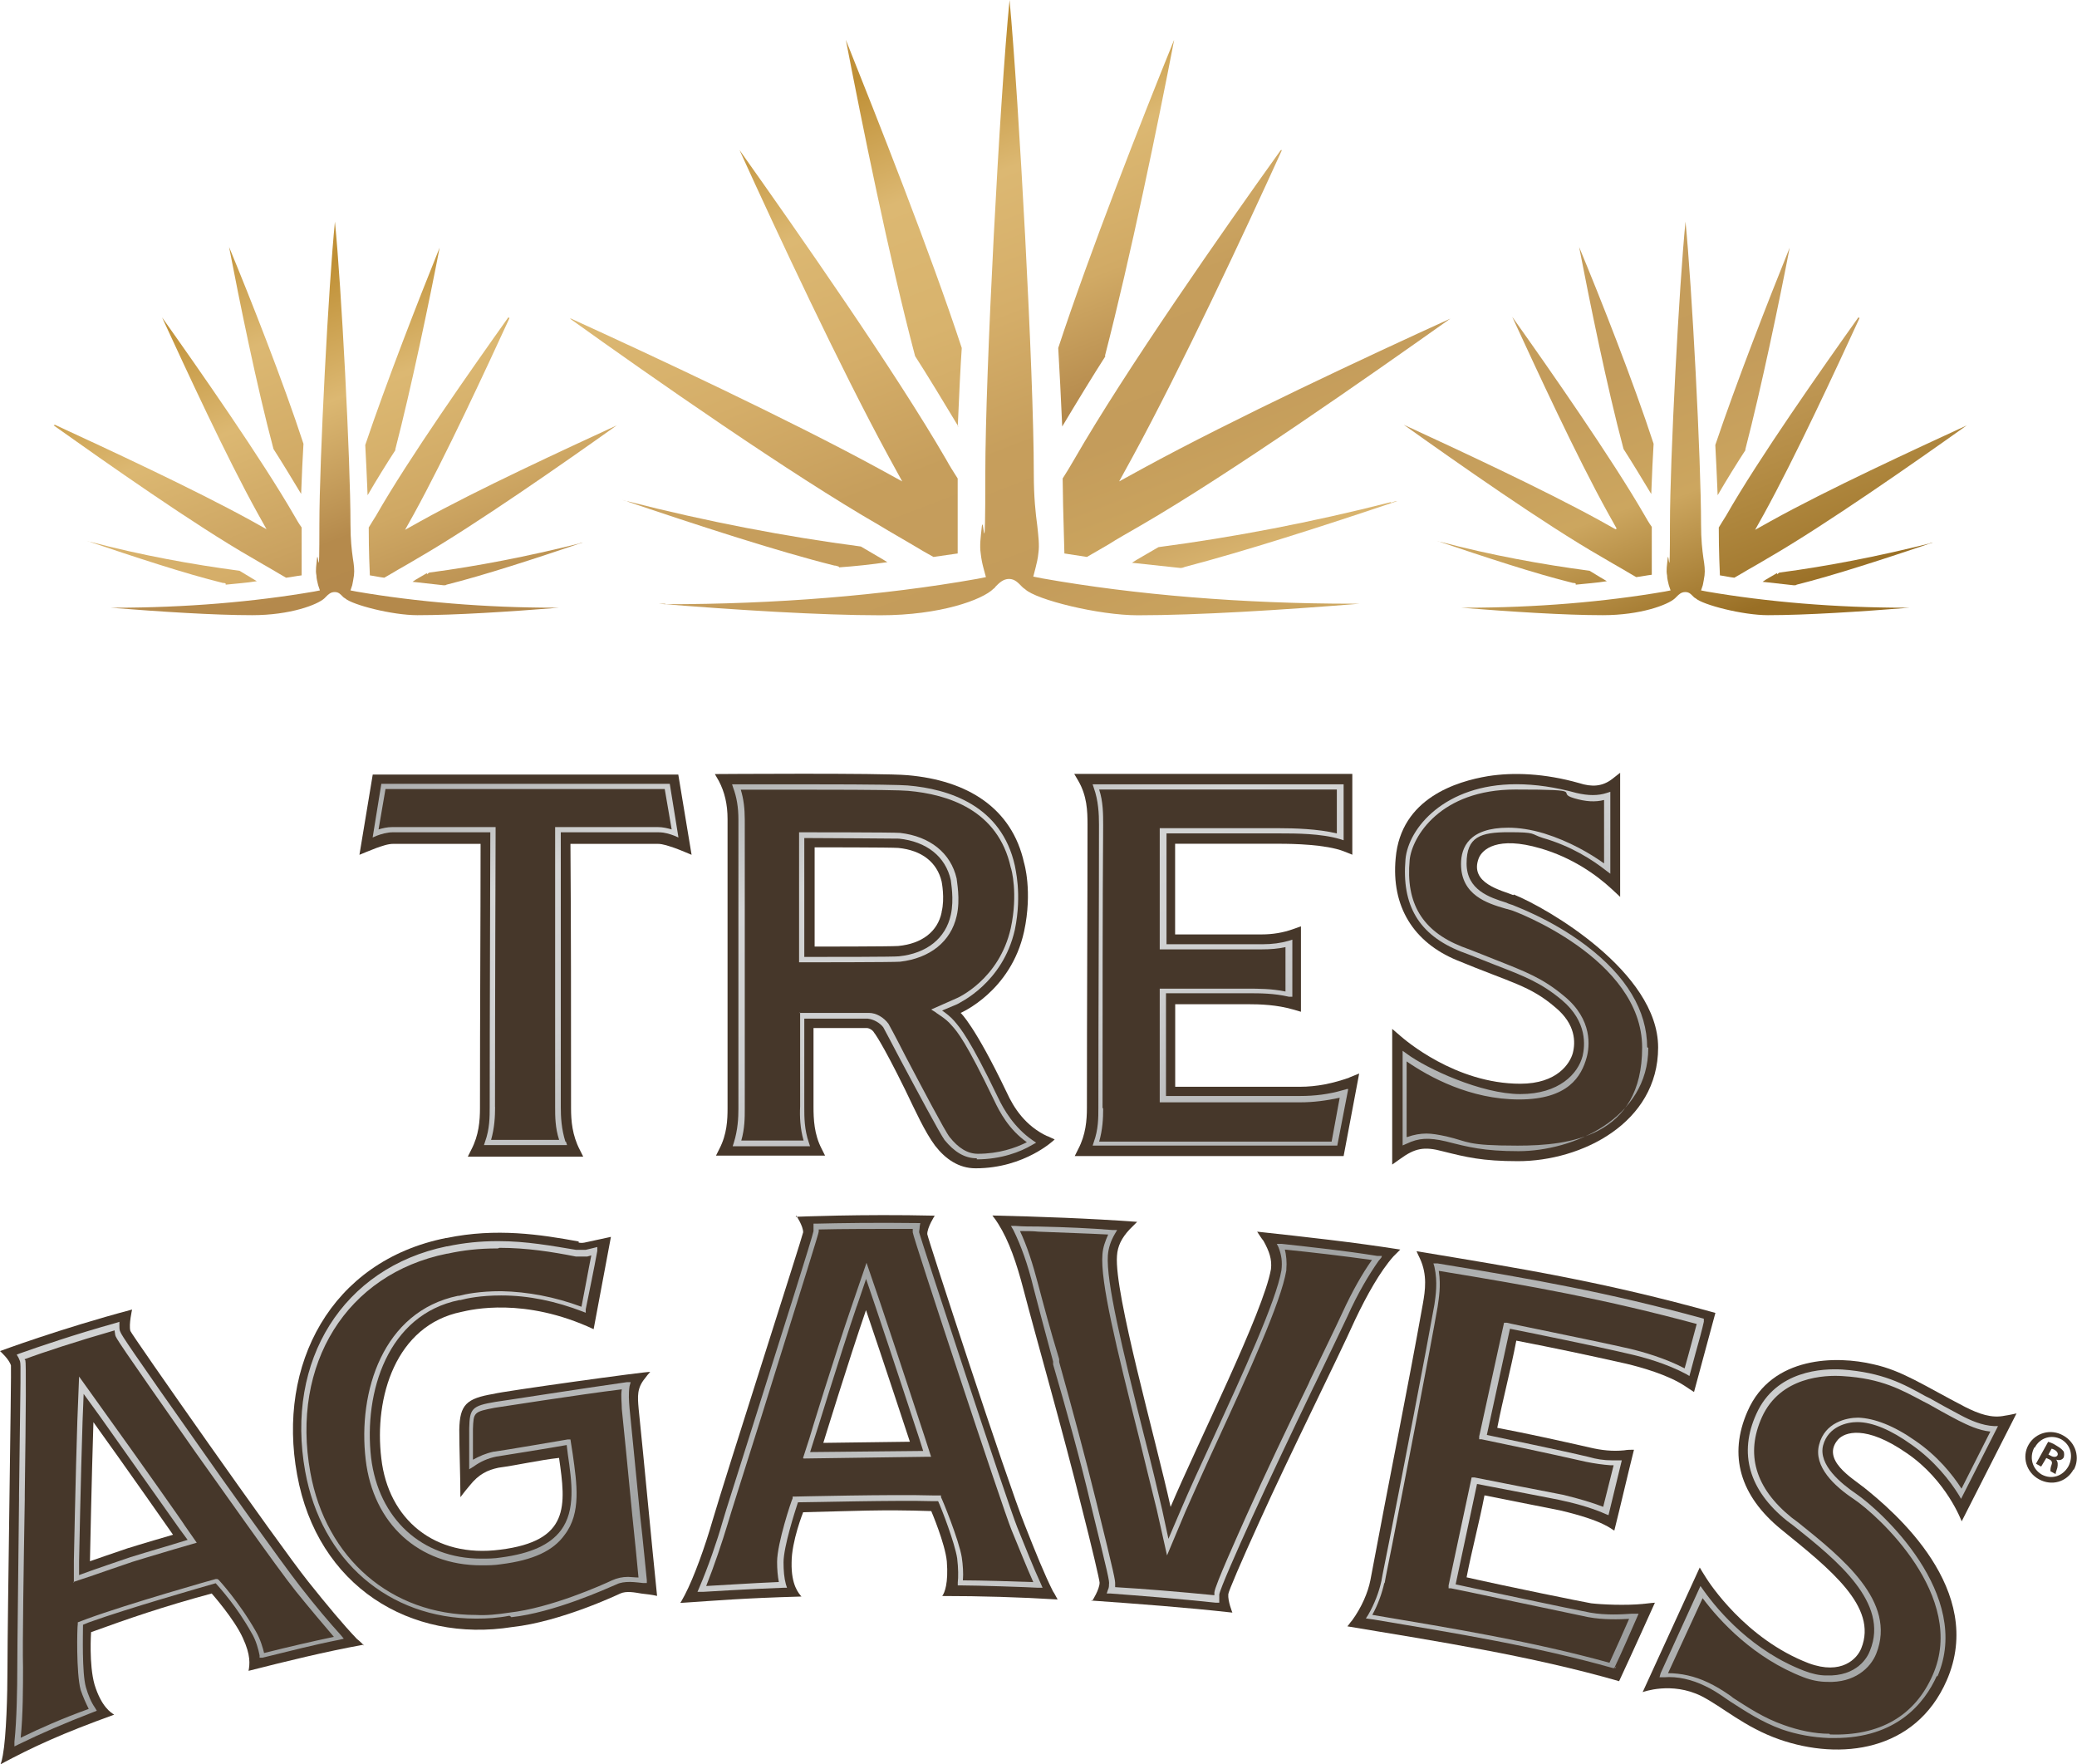 <?xml version="1.0" encoding="UTF-8"?><svg id="Layer_1" xmlns="http://www.w3.org/2000/svg" xmlns:xlink="http://www.w3.org/1999/xlink" viewBox="0 0 239 203"><defs><style>.cls-1{clip-path:url(#clippath);}.cls-2{fill:none;}.cls-2,.cls-3,.cls-4,.cls-5,.cls-6,.cls-7,.cls-8,.cls-9,.cls-10,.cls-11,.cls-12,.cls-13,.cls-14,.cls-15,.cls-16,.cls-17,.cls-18,.cls-19,.cls-20,.cls-21,.cls-22,.cls-23,.cls-24,.cls-25,.cls-26,.cls-27,.cls-28,.cls-29,.cls-30,.cls-31,.cls-32,.cls-33,.cls-34{stroke-width:0px;}.cls-3{fill:url(#linear-gradient);}.cls-4{fill:url(#linear-gradient-29);}.cls-5{fill:url(#linear-gradient-30);}.cls-6{fill:url(#linear-gradient-31);}.cls-7{fill:url(#linear-gradient-28);}.cls-8{fill:url(#linear-gradient-25);}.cls-9{fill:url(#linear-gradient-11);}.cls-10{fill:url(#linear-gradient-12);}.cls-11{fill:url(#linear-gradient-13);}.cls-12{fill:url(#linear-gradient-10);}.cls-13{fill:url(#linear-gradient-17);}.cls-14{fill:url(#linear-gradient-16);}.cls-15{fill:url(#linear-gradient-19);}.cls-16{fill:url(#linear-gradient-15);}.cls-17{fill:url(#linear-gradient-23);}.cls-18{fill:url(#linear-gradient-21);}.cls-19{fill:url(#linear-gradient-18);}.cls-20{fill:url(#linear-gradient-14);}.cls-21{fill:url(#linear-gradient-22);}.cls-22{fill:url(#linear-gradient-20);}.cls-23{fill:url(#linear-gradient-27);}.cls-24{fill:url(#linear-gradient-24);}.cls-25{fill:url(#linear-gradient-26);}.cls-26{fill:#46372a;}.cls-27{fill:url(#linear-gradient-4);}.cls-28{fill:url(#linear-gradient-2);}.cls-29{fill:url(#linear-gradient-3);}.cls-30{fill:url(#linear-gradient-8);}.cls-31{fill:url(#linear-gradient-9);}.cls-32{fill:url(#linear-gradient-7);}.cls-33{fill:url(#linear-gradient-5);}.cls-34{fill:url(#linear-gradient-6);}</style><clipPath id="clippath"><rect class="cls-2" width="239" height="203"/></clipPath><linearGradient id="linear-gradient" x1="433.32" y1="-76.55" x2="487.32" y2="-217.25" gradientTransform="translate(-291 -146) scale(1 -1)" gradientUnits="userSpaceOnUse"><stop offset="0" stop-color="#dab570"/><stop offset=".1" stop-color="#d7b16d"/><stop offset=".3" stop-color="#cea25b"/><stop offset=".4" stop-color="#be8e33"/><stop offset=".5" stop-color="#dcb872"/><stop offset=".6" stop-color="#d5ae69"/><stop offset=".7" stop-color="#c69e5c"/><stop offset=".8" stop-color="#c49c5b"/><stop offset=".9" stop-color="#cca65f"/><stop offset="1" stop-color="#996f25"/></linearGradient><linearGradient id="linear-gradient-2" x1="455.1" y1="-78.51" x2="507.23" y2="-214.3" gradientTransform="translate(-291 -146) scale(1 -1)" gradientUnits="userSpaceOnUse"><stop offset="0" stop-color="#cda35b"/><stop offset=".1" stop-color="#d7b16d"/><stop offset=".3" stop-color="#cea25b"/><stop offset=".4" stop-color="#be8e33"/><stop offset=".5" stop-color="#dcb872"/><stop offset=".6" stop-color="#d5ae69"/><stop offset=".7" stop-color="#c69e5c"/><stop offset=".8" stop-color="#c49c5b"/><stop offset=".9" stop-color="#af873e"/><stop offset="1" stop-color="#996f25"/></linearGradient><linearGradient id="linear-gradient-3" x1="413.87" y1="-74.55" x2="471.12" y2="-223.62" gradientTransform="translate(-291 -146) scale(1 -1)" gradientUnits="userSpaceOnUse"><stop offset="0" stop-color="#cda35b"/><stop offset=".1" stop-color="#d7b16d"/><stop offset=".3" stop-color="#cea25b"/><stop offset=".4" stop-color="#be8e33"/><stop offset=".5" stop-color="#dcb872"/><stop offset=".6" stop-color="#d5ae69"/><stop offset=".7" stop-color="#c69e5c"/><stop offset=".8" stop-color="#c49c5b"/><stop offset=".9" stop-color="#cca65f"/><stop offset="1" stop-color="#996f25"/></linearGradient><linearGradient id="linear-gradient-4" x1="420.53" y1="-80.17" x2="474.92" y2="-221.93" xlink:href="#linear-gradient-3"/><linearGradient id="linear-gradient-5" x1="448.89" y1="-74.43" x2="502.96" y2="-215.2" xlink:href="#linear-gradient-3"/><linearGradient id="linear-gradient-6" x1="431.5" y1="-76.73" x2="485.96" y2="-218.63" xlink:href="#linear-gradient-3"/><linearGradient id="linear-gradient-7" x1="435.75" y1="-33.86" x2="504.1" y2="-211.94" gradientTransform="translate(-291 -146) scale(1 -1)" gradientUnits="userSpaceOnUse"><stop offset="0" stop-color="#cda35b"/><stop offset=".1" stop-color="#d7b16d"/><stop offset=".3" stop-color="#cea25b"/><stop offset=".4" stop-color="#be8e33"/><stop offset=".5" stop-color="#dcb872"/><stop offset=".6" stop-color="#d5ae69"/><stop offset=".7" stop-color="#c69e5c"/><stop offset=".8" stop-color="#b3884b"/><stop offset=".9" stop-color="#c49c5b"/><stop offset="1" stop-color="#996f25"/></linearGradient><linearGradient id="linear-gradient-8" x1="337.69" y1="-102.56" x2="394.94" y2="-251.63" xlink:href="#linear-gradient-3"/><linearGradient id="linear-gradient-9" x1="365.78" y1="-99.57" x2="419.84" y2="-240.21" gradientTransform="translate(-291 -146) scale(1 -1)" gradientUnits="userSpaceOnUse"><stop offset="0" stop-color="#cda35b"/><stop offset=".1" stop-color="#d7b16d"/><stop offset=".3" stop-color="#cea25b"/><stop offset=".4" stop-color="#be8e33"/><stop offset=".5" stop-color="#dcb872"/><stop offset=".6" stop-color="#d8b36d"/><stop offset=".7" stop-color="#cea663"/><stop offset=".8" stop-color="#bc9253"/><stop offset=".9" stop-color="#c49c5b"/><stop offset="1" stop-color="#996f25"/></linearGradient><linearGradient id="linear-gradient-10" x1="345.99" y1="-106.08" x2="400.38" y2="-247.85" xlink:href="#linear-gradient-3"/><linearGradient id="linear-gradient-11" x1="392.1" y1="-82.56" x2="444.23" y2="-218.42" xlink:href="#linear-gradient-3"/><linearGradient id="linear-gradient-12" x1="383.05" y1="-67.99" x2="451.46" y2="-246.07" gradientTransform="translate(-291 -146) scale(1 -1)" gradientUnits="userSpaceOnUse"><stop offset="0" stop-color="#cda35b"/><stop offset=".1" stop-color="#d7b16d"/><stop offset=".3" stop-color="#cea25b"/><stop offset=".4" stop-color="#be8e33"/><stop offset=".5" stop-color="#dcb872"/><stop offset=".6" stop-color="#d1aa65"/><stop offset=".7" stop-color="#b3884b"/><stop offset=".8" stop-color="#dcb872"/><stop offset=".9" stop-color="#b89149"/><stop offset="1" stop-color="#996f25"/></linearGradient><linearGradient id="linear-gradient-13" x1="389.3" y1="-93.72" x2="441.97" y2="-230.97" gradientTransform="translate(-291 -146) scale(1 -1)" gradientUnits="userSpaceOnUse"><stop offset="0" stop-color="#cda35b"/><stop offset=".1" stop-color="#d7b16d"/><stop offset=".3" stop-color="#cea25b"/><stop offset=".4" stop-color="#be8e33"/><stop offset=".5" stop-color="#dcb872"/><stop offset=".6" stop-color="#d1aa65"/><stop offset=".7" stop-color="#b3884b"/><stop offset=".8" stop-color="#dcb872"/><stop offset=".9" stop-color="#cca65f"/><stop offset="1" stop-color="#996f25"/></linearGradient><linearGradient id="linear-gradient-14" x1="363.06" y1="-100.82" x2="417.59" y2="-242.72" gradientTransform="translate(-291 -146) scale(1 -1)" gradientUnits="userSpaceOnUse"><stop offset="0" stop-color="#cda35b"/><stop offset=".1" stop-color="#d7b16d"/><stop offset=".3" stop-color="#c49542"/><stop offset=".4" stop-color="#be8e33"/><stop offset=".5" stop-color="#dcb872"/><stop offset=".6" stop-color="#d5ae69"/><stop offset=".7" stop-color="#c69e5c"/><stop offset=".8" stop-color="#c49c5b"/><stop offset=".9" stop-color="#cca65f"/><stop offset="1" stop-color="#996f25"/></linearGradient><linearGradient id="linear-gradient-15" x1="303.15" y1="-93.23" x2="371.56" y2="-271.32" gradientTransform="translate(-291 -146) scale(1 -1)" gradientUnits="userSpaceOnUse"><stop offset="0" stop-color="#cda35b"/><stop offset=".1" stop-color="#d7b16d"/><stop offset=".3" stop-color="#cea25b"/><stop offset=".4" stop-color="#be8e33"/><stop offset=".5" stop-color="#dcb872"/><stop offset=".6" stop-color="#d1aa65"/><stop offset=".7" stop-color="#b3884b"/><stop offset=".8" stop-color="#c49c5b"/><stop offset=".9" stop-color="#cca65f"/><stop offset="1" stop-color="#996f25"/></linearGradient><linearGradient id="linear-gradient-16" x1="315.55" y1="-119.75" x2="367.76" y2="-255.6" gradientTransform="translate(-291 -146) scale(1 -1)" gradientUnits="userSpaceOnUse"><stop offset="0" stop-color="#cda35b"/><stop offset=".1" stop-color="#d7b16d"/><stop offset=".3" stop-color="#cea25b"/><stop offset=".4" stop-color="#be8e33"/><stop offset=".5" stop-color="#dcb872"/><stop offset=".6" stop-color="#cfa864"/><stop offset=".7" stop-color="#b3884b"/><stop offset=".8" stop-color="#c49c5b"/><stop offset=".9" stop-color="#cca65f"/><stop offset="1" stop-color="#996f25"/></linearGradient><linearGradient id="linear-gradient-17" x1="311.14" y1="-120.19" x2="363.8" y2="-257.44" xlink:href="#linear-gradient-15"/><linearGradient id="linear-gradient-18" x1="283.27" y1="-127.46" x2="337.73" y2="-269.23" gradientTransform="translate(-291 -146) scale(1 -1)" gradientUnits="userSpaceOnUse"><stop offset="0" stop-color="#cda35b"/><stop offset=".1" stop-color="#d7b16d"/><stop offset=".3" stop-color="#cea25b"/><stop offset=".4" stop-color="#be8e33"/><stop offset=".5" stop-color="#dcb872"/><stop offset=".6" stop-color="#caa260"/><stop offset=".7" stop-color="#b3884b"/><stop offset=".8" stop-color="#c49c5b"/><stop offset=".9" stop-color="#cca65f"/><stop offset="1" stop-color="#996f25"/></linearGradient><linearGradient id="linear-gradient-19" x1="292.97" y1="-115.66" x2="346.97" y2="-256.3" gradientTransform="translate(-291 -146) scale(1 -1)" gradientUnits="userSpaceOnUse"><stop offset="0" stop-color="#cda35b"/><stop offset=".1" stop-color="#d7b16d"/><stop offset=".3" stop-color="#cea25b"/><stop offset=".4" stop-color="#be8e33"/><stop offset=".5" stop-color="#dcb872"/><stop offset=".6" stop-color="#d1aa65"/><stop offset=".7" stop-color="#b3884b"/><stop offset=".8" stop-color="#996f25"/><stop offset=".9" stop-color="#dcb872"/></linearGradient><linearGradient id="linear-gradient-20" x1="277.62" y1="-124.27" x2="334.87" y2="-273.34" xlink:href="#linear-gradient-3"/><linearGradient id="linear-gradient-21" x1="294.22" y1="-124.1" x2="348.75" y2="-266" gradientTransform="translate(-291 -146) scale(1 -1)" gradientUnits="userSpaceOnUse"><stop offset="0" stop-color="#cda35b"/><stop offset=".1" stop-color="#d7b16d"/><stop offset=".3" stop-color="#cea25b"/><stop offset=".4" stop-color="#be8e33"/><stop offset=".5" stop-color="#dcb872"/><stop offset=".6" stop-color="#b58a4c"/><stop offset=".7" stop-color="#b3884b"/><stop offset=".8" stop-color="#a57a36"/><stop offset=".9" stop-color="#dcb872"/></linearGradient><linearGradient id="linear-gradient-22" x1="339.87" y1="-213.6" x2="406.09" y2="-377.54" gradientTransform="translate(-291 -146) scale(1 -1)" gradientUnits="userSpaceOnUse"><stop offset="0" stop-color="#818383"/><stop offset=".2" stop-color="#d4d5d5"/><stop offset=".3" stop-color="#cecfd0"/><stop offset=".5" stop-color="#a0a2a2"/><stop offset=".7" stop-color="#d4d5d5"/><stop offset=".8" stop-color="#a0a2a2"/><stop offset=".9" stop-color="#818383"/><stop offset="1" stop-color="#a0a2a2"/></linearGradient><linearGradient id="linear-gradient-23" x1="372.45" y1="-214.27" x2="438.8" y2="-378.41" xlink:href="#linear-gradient-22"/><linearGradient id="linear-gradient-24" x1="411.01" y1="-207.11" x2="477.3" y2="-371.19" xlink:href="#linear-gradient-22"/><linearGradient id="linear-gradient-25" x1="439.46" y1="-195.9" x2="505.68" y2="-359.71" xlink:href="#linear-gradient-22"/><linearGradient id="linear-gradient-26" x1="448.1" y1="-192.63" x2="516.71" y2="-362.35" gradientTransform="translate(-291 -146) scale(1 -1)" gradientUnits="userSpaceOnUse"><stop offset="0" stop-color="#818383"/><stop offset=".2" stop-color="#d4d5d5"/><stop offset=".3" stop-color="#cecfd0"/><stop offset=".5" stop-color="#a0a2a2"/><stop offset=".7" stop-color="#d4d5d5"/><stop offset=".8" stop-color="#adafaf"/><stop offset=".9" stop-color="#a0a2a2"/><stop offset="1" stop-color="#d4d5d5"/></linearGradient><linearGradient id="linear-gradient-27" x1="422.25" y1="-202.72" x2="488.46" y2="-366.6" xlink:href="#linear-gradient-22"/><linearGradient id="linear-gradient-28" x1="345.88" y1="-213.38" x2="412.17" y2="-377.46" xlink:href="#linear-gradient-22"/><linearGradient id="linear-gradient-29" x1="318.91" y1="-243.72" x2="385.26" y2="-407.8" xlink:href="#linear-gradient-22"/><linearGradient id="linear-gradient-30" x1="395.13" y1="-213.37" x2="461.42" y2="-377.32" xlink:href="#linear-gradient-22"/><linearGradient id="linear-gradient-31" x1="278.81" y1="-259.57" x2="345.23" y2="-423.91" xlink:href="#linear-gradient-22"/></defs><g class="cls-1"><path class="cls-3" d="M190.01,56.84c.07-2.06.2-4.65.27-5.78-2.32-7.11-6.11-16.73-8.57-22.64,1.2,6.18,3.19,16.07,5.11,23.24.86,1.33,2.19,3.52,3.19,5.18Z"/><path class="cls-28" d="M213.84,36.52c-4.25,5.98-11.49,16.27-15.2,22.78-.27.46-.6.93-.86,1.39,0,.73,0,2.72.13,5.51.53.07,1.06.2,1.66.27.46-.27.93-.53,1.59-.93.6-.33,1.39-.8,2.39-1.39,6.44-3.72,16.8-10.96,22.77-15.21-6.04,2.79-16,7.37-22.57,11.02l-1.79,1,1-1.79c3.65-6.64,8.23-16.53,11.02-22.58l-.13-.07Z"/><path class="cls-29" d="M181.31,67.27c1.2-.13,2.39-.2,3.59-.4-.47-.27-1-.6-1.66-1l-.33-.2c-5.51-.73-11.29-1.79-17.13-3.32-.13,0-.33-.07-.46-.13,5.51,1.86,11.35,3.79,15.67,4.85.13,0,.2,0,.33.07v.13Z"/><path class="cls-27" d="M185.89,60.89l-1.79-1c-6.64-3.65-16.53-8.23-22.57-11.02,5.97,4.25,16.26,11.49,22.77,15.21.99.6,1.73,1,2.39,1.39.66.4,1.13.66,1.59.93.6-.07,1.19-.2,1.79-.27v-5.51c-.33-.46-.6-.93-.86-1.39-3.72-6.44-10.95-16.8-15.2-22.78,2.79,6.04,7.37,16,11.02,22.58l1,1.79-.13.07Z"/><path class="cls-33" d="M200.83,51.73c1.86-7.17,3.92-17.07,5.11-23.24-2.39,5.91-6.17,15.61-8.56,22.71.07,1.39.2,3.85.27,5.78,1-1.73,2.32-3.85,3.19-5.18v-.07Z"/><path class="cls-34" d="M168.56,69.92h-.46c5.77.46,11.95.86,16.33.86s7.5-1.2,8.3-1.93c0,0,.13-.13.2-.2.27-.27.53-.53,1-.53s.66.27.93.53c.07.07.13.13.27.2.8.73,5.38,1.93,8.3,1.93,4.38,0,10.55-.4,16.33-.86h-.46c-8.03,0-15.93-.66-22.9-1.86l-.66-.13.2-.6c.07-.33.13-.66.2-1.13.07-.6,0-1.2-.13-1.99-.13-.93-.27-2.12-.27-3.85,0-7.5-1.06-27.56-1.79-34.86-.73,7.3-1.79,27.36-1.79,34.86s-.13,2.92-.26,3.85c-.07.8-.2,1.39-.07,1.99,0,.4.13.8.2,1.13l.2.6-.66.13c-6.97,1.2-14.87,1.86-22.9,1.86h-.07Z"/><path class="cls-32" d="M204.48,65.94c-.66.4-1.19.66-1.66,1,1.2.13,2.39.27,3.59.4.13,0,.27,0,.33-.07,4.25-1.06,10.16-2.99,15.67-4.85-.13,0-.33.07-.46.13-5.84,1.46-11.62,2.59-17.13,3.32-.13,0-.2.13-.33.2v-.13Z"/><path class="cls-30" d="M96.53,65.28c1.86-.13,3.72-.33,5.58-.6-.73-.46-1.59-.93-2.59-1.53l-.46-.27c-8.63-1.13-17.66-2.86-26.75-5.18-.27,0-.53-.13-.73-.2,8.63,2.92,17.79,5.91,24.43,7.57.2,0,.33.07.53.13v.07Z"/><path class="cls-31" d="M110.21,49.07c.13-3.19.33-7.24.46-9.03-3.65-11.09-9.63-26.16-13.34-35.46,1.86,9.63,4.98,25.1,7.97,36.39,1.33,2.06,3.39,5.45,4.98,8.1h-.07Z"/><path class="cls-12" d="M65.59,36.66c9.36,6.71,25.43,17.93,35.58,23.77,1.53.93,2.72,1.59,3.72,2.19,1,.6,1.79,1.06,2.52,1.46.93-.13,1.86-.27,2.79-.4v-8.63c-.47-.73-.93-1.46-1.33-2.19-5.84-10.09-17.13-26.23-23.77-35.59,4.32,9.5,11.55,24.97,17.19,35.33l1.53,2.79-2.79-1.53c-10.36-5.64-25.83-12.88-35.32-17.2h-.13Z"/><path class="cls-9" d="M147.38,17.27c-6.71,9.36-17.93,25.43-23.77,35.59-.46.8-.86,1.46-1.33,2.19,0,1.13.07,4.25.2,8.63.86.13,1.73.27,2.59.4.73-.4,1.46-.86,2.52-1.46.93-.6,2.12-1.26,3.72-2.19,10.09-5.84,26.22-17.13,35.58-23.77-9.49,4.32-24.96,11.55-35.32,17.2l-2.79,1.53,1.53-2.79c5.64-10.36,12.88-25.83,17.2-35.33h-.13Z"/><path class="cls-10" d="M160.06,57.77c-9.1,2.32-18.12,4.05-26.75,5.18-.13.07-.33.2-.47.27-1,.6-1.86,1.06-2.59,1.53,1.86.2,3.72.4,5.58.6.2,0,.4-.07.53-.13,6.64-1.73,15.8-4.65,24.43-7.57-.27,0-.53.13-.73.2v-.07Z"/><path class="cls-11" d="M127.14,40.97c2.92-11.29,6.11-26.69,7.97-36.39-3.78,9.3-9.69,24.37-13.34,35.46.13,2.19.33,6.04.46,9.03,1.59-2.66,3.65-6.04,4.98-8.1h-.07Z"/><path class="cls-20" d="M76.55,69.46h-.8c9.1.73,18.66,1.33,25.56,1.33s11.75-1.79,13.01-3.05c.13-.07.2-.2.26-.27.4-.4.86-.86,1.53-.86s1.06.46,1.46.86c.13.13.2.2.4.33,1.26,1.2,8.43,2.99,12.95,2.99,6.9,0,16.46-.6,25.56-1.33h-.8c-12.55,0-24.96-1-35.78-2.92l-1-.2.26-1c.13-.53.27-1.06.33-1.73.13-.93,0-1.86-.13-3.12-.2-1.46-.4-3.32-.4-5.98,0-11.69-1.73-43.03-2.79-54.52-1.13,11.42-2.79,42.83-2.79,54.52s-.2,4.58-.4,6.04c-.13,1.26-.27,2.19-.13,3.12.07.66.2,1.26.33,1.73l.27,1-1,.2c-10.89,1.93-23.3,2.92-35.85,2.92l-.07-.07Z"/><path class="cls-16" d="M49.13,65.94c-.66.4-1.19.66-1.66,1,1.19.13,2.39.27,3.58.4.13,0,.27,0,.33-.07,4.25-1.06,10.16-2.99,15.67-4.85-.13,0-.33.07-.46.13-5.84,1.46-11.62,2.59-17.13,3.32-.13,0-.2.13-.33.2v-.13Z"/><path class="cls-14" d="M58.49,36.52c-4.25,5.98-11.49,16.27-15.2,22.78-.27.46-.6.93-.86,1.39,0,.73,0,2.72.13,5.51.53.07,1.06.2,1.66.27.46-.27.93-.53,1.59-.93.6-.33,1.39-.8,2.39-1.39,6.44-3.72,16.8-10.96,22.77-15.21-6.04,2.79-16,7.37-22.57,11.02l-1.79,1,1-1.79c3.65-6.64,8.23-16.53,11.02-22.58l-.13-.07Z"/><path class="cls-13" d="M45.48,51.73c1.86-7.17,3.92-17.07,5.11-23.24-2.39,5.91-6.17,15.61-8.56,22.71.07,1.39.2,3.85.27,5.78,1-1.73,2.32-3.85,3.19-5.18v-.07Z"/><path class="cls-19" d="M6.17,48.94c5.98,4.25,16.27,11.49,22.77,15.21,1,.6,1.73,1,2.39,1.39.66.4,1.13.66,1.59.93.6-.07,1.19-.2,1.79-.27v-5.51c-.33-.46-.6-.93-.86-1.39-3.72-6.44-10.95-16.8-15.2-22.78,2.79,6.04,7.37,16,11.02,22.58l1,1.79-1.79-1c-6.64-3.65-16.53-8.23-22.57-11.02l-.13.07Z"/><path class="cls-15" d="M34.65,56.84c.07-2.06.2-4.65.27-5.78-2.32-7.11-6.11-16.73-8.56-22.64,1.19,6.18,3.19,16.07,5.11,23.24.86,1.33,2.19,3.52,3.19,5.18Z"/><path class="cls-22" d="M25.96,67.27c1.19-.13,2.39-.2,3.59-.4-.46-.27-1-.6-1.66-1l-.33-.2c-5.51-.73-11.29-1.79-17.13-3.32-.13,0-.33-.07-.46-.13,5.51,1.86,11.35,3.79,15.67,4.85.13,0,.2,0,.33.07v.13Z"/><path class="cls-18" d="M13.15,69.92h-.46c5.78.46,11.95.86,16.33.86s7.5-1.2,8.3-1.93c0,0,.13-.13.2-.2.27-.27.53-.53,1-.53s.66.27.93.53c.07.07.13.13.27.2.8.73,5.38,1.93,8.3,1.93,4.38,0,10.56-.4,16.33-.86h-.46c-8.03,0-15.93-.66-22.9-1.86l-.66-.13.2-.6c.07-.33.13-.66.2-1.13.07-.6,0-1.2-.13-1.99-.13-.93-.27-2.12-.27-3.85,0-7.5-1.06-27.56-1.79-34.86-.73,7.3-1.79,27.36-1.79,34.86s-.13,2.92-.27,3.85c-.07.8-.2,1.39-.07,1.99,0,.4.13.8.2,1.13l.2.6-.66.13c-6.97,1.2-14.87,1.86-22.9,1.86h-.07Z"/><path class="cls-26" d="M78.01,89.12h-35.12l-1.53,9.23s1.59-.66,1.99-.8c.6-.2,1.26-.46,1.93-.46h10.02c0,9.36-.07,19.12-.07,30.41,0,1.46-.13,3.12-1,4.78l-.4.8h13.28l-.4-.8c-.86-1.66-1-3.32-1-4.78,0-11.29,0-21.05-.07-30.41h10.02c.66,0,1.33.27,1.93.46.4.13,1.99.8,1.99.8l-1.53-9.23h-.07Z"/><path class="cls-26" d="M120.56,130.75c-2.59-1.2-3.92-3.32-4.71-5.05-3.72-7.77-5.31-9.16-5.31-9.16,0,0,5.78-2.46,7.3-9.36,1-4.65,0-7.9,0-7.9-1.39-6.31-6.51-9.5-13.41-10.09-2.99-.27-22.17-.13-22.17-.13l.46.8c.66,1.26,1,2.66,1,4.38v33.27c0,1.33-.07,2.99-.93,4.65l-.4.8h12.55l-.4-.8c-.86-1.66-.93-3.39-.93-4.85v-9.03h6.11c.33,0,.73.27.86.53,0,0,.8.93,3.58,6.58,1.19,2.46,2.26,4.85,3.45,6.44,1.19,1.53,2.72,2.59,4.65,2.59,5.71,0,9.1-3.32,9.1-3.32l-.86-.4.07.07ZM108.35,104.99c-.46,2.19-2.26,3.59-4.98,3.85-.73.07-9.63.07-9.63.07v-11.42s8.9,0,9.63.07c2.72.27,4.45,1.66,4.98,3.85,0,0,.4,1.93,0,3.52v.07Z"/><path class="cls-26" d="M155.28,123.98c-1.86.66-3.72,1.06-5.71,1.06h-14.34v-9.5h8.3c1.53,0,3.39.07,5.24.6l.93.27v-9.83l-.93.33c-1.13.4-2.32.6-3.59.6h-9.96v-10.43h12.02c1.53,0,5.31.07,7.37.86l1,.4v-9.3h-32l.47.8c1,1.73,1.06,3.45,1.06,5.05,0,9.89-.07,20.52-.07,32.54,0,1.46-.13,3.12-1,4.78l-.4.8h30.94l1.79-9.5-1.13.46Z"/><path class="cls-26" d="M174.14,102.99c-1.26-.53-5.11-1.33-3.98-4.25.4-1,2.12-2.59,7.1-1.13,3.65,1.06,6.44,3.05,8.17,4.65l1,.93v-14.28l-.93.73c-1.13.86-2.32.93-3.79.46-3.98-1.13-7.57-1.26-10.49-.8-3.58.6-10.02,2.52-10.62,9.43-.53,5.58,2.06,9.69,7.04,11.75,6.24,2.59,8.43,2.92,11.35,5.44,2.32,1.93,2.32,3.98,1.99,5.25-.33,1.19-1.79,3.52-6.04,3.52-7.5,0-13.34-5.11-13.74-5.45l-1-.86v15.61l.93-.66c1.66-1.2,2.72-1.46,4.91-.86,2.65.66,4.51,1.13,8.63,1.13,7.3,0,16.13-4.38,16.13-13.08s-12.81-16.07-16.6-17.6l-.07.07Z"/><path class="cls-26" d="M214.37,171.06c-1.13-.93-4.91-3.12-2.85-5.45.73-.8,3.12-1.73,7.9,1.59,4.58,3.12,6.31,7.84,6.31,7.84l6.31-12.42s-.86.2-1.33.26c-1.53.33-2.99-.2-4.58-1-4.85-2.52-7.24-4.18-10.56-4.91-4.18-1-11.68-1-14.47,5.38-2.26,5.11-.86,9.76,3.85,13.61,5.64,4.58,11.15,8.9,9.23,13.68-.47,1.2-2.26,3.12-6.04,1.73-7.3-2.79-11.49-9.3-11.82-9.83-.27-.4-.73-1.19-.73-1.19l-6.57,14.34s3.32-1.26,6.77.46c2.46,1.26,4.98,3.59,8.96,4.98,7.04,2.46,15.67,1.39,19.25-6.77,4.58-10.43-6.04-19.46-9.63-22.31Z"/><path class="cls-26" d="M189.08,184.54c-2.06.2-4.78.07-5.98-.07-1.13-.2-9.36-1.86-14.34-2.99.6-3.12,1.46-6.31,2.06-9.43,0,0,7.97,1.59,8.7,1.73,5.11,1.2,5.91,2.19,6.24,2.32.8-3.19,1.46-6.11,2.26-9.3-.4,0-.73,0-1.13.07-1.33.13-2.59,0-3.98-.33-3.52-.8-7.1-1.59-10.62-2.26.66-3.39,1.53-6.57,2.19-10.03,4.45.86,8.23,1.66,12.68,2.66,1.66.4,4.78,1.26,6.77,2.59.33.2.66.46,1,.66.8-2.99,1.66-6.11,2.46-9.1-12.88-3.59-22.37-5.11-34.39-7.1.13.27.26.6.4.86.86,1.86.6,3.65.33,5.18-1.73,9.69-3.78,19.72-6.04,31.81-.27,1.39-1,3.12-2.12,4.65-.2.2-.33.46-.53.66,10.36,1.73,21.11,3.39,31.27,6.31,1.46-3.12,4.12-9.03,4.12-9.03,0,0-.86.07-1.26.13h-.07Z"/><path class="cls-26" d="M91.62,139.85s.8,1.2.8,1.93c0,.26-8.96,28.15-10.42,33.14-.86,2.99-2.12,6.51-3.19,8.57-.2.33-.33.66-.53.93,4.38-.27,6.9-.53,13.94-.73-.27-.33-1.19-1.26-1.13-3.92,0-2.46,1.33-5.78,1.33-5.78,5.84-.13,8.96-.33,14.74-.13,0,0,1.59,3.72,1.79,5.78.2,2.52-.26,3.65-.53,3.99,4.45,0,8.9.13,13.28.4-.2-.33-.33-.66-.53-.93-1-1.99-1.99-4.45-3.25-7.64-2.06-5.11-11.22-33.14-11.22-33.47,0-.8.86-2.12.86-2.12-8.37-.2-16,.13-16,.13l.07-.13ZM94.74,166.01s2.92-9.5,4.91-15.27c1.99,5.84,5.05,15.14,5.05,15.14l-9.96.13Z"/><path class="cls-26" d="M66.59,142.84c-4.38-.8-9.49-1.59-15.2-.4h-.07c-13.28,2.66-19.45,14.61-17.13,27.23,2.32,12.88,13.08,19.39,24.76,17.53,5.58-.6,12.28-3.79,12.41-3.85.73-.33,1.66-.13,2.46,0,.6.07,1.19.13,1.79.27-.66-6.38-1.46-15.14-2.12-21.52-.13-1.46-.2-2.39.73-3.52.2-.27.4-.53.6-.73,0-.13-17.19,2.26-17.99,2.52-3.19.53-3.92,1.26-3.98,4.12,0,2.12.13,5.64.13,7.77.33-.46.73-.93,1.06-1.33,1.06-1.33,2.06-1.79,3.32-2.06,2.39-.33,4.58-.86,6.97-1.13.8,5.51,1.26,9.56-6.77,10.56-7.57,1-12.88-3.52-13.68-10.49-.86-7.04,1.66-15.34,9.23-16.87,1.13-.26,7.24-1.73,15.2,1.99.66-3.52,1.33-7.11,1.99-10.62-1,.2-2.06.46-3.05.66,0,0-.33.07-.66,0v-.13Z"/><path class="cls-26" d="M125.67,184.21s.86-1.33.86-2.12c0-.26-.86-3.98-2.12-8.9-1.99-8.1-5.31-19.72-6.64-24.84-.8-3.05-1.66-5.58-2.92-7.57-.2-.33-.4-.6-.66-.93,5.51.13,11.15.33,16.66.73-.27.27-.6.6-.86.86-.93,1-1.39,1.93-1.46,3.05-.33,4.32,4.45,21.05,6.17,28.89,3.12-7.37,10.69-22.44,11.55-27.36.13-1.13-.2-2.06-.86-3.25-.27-.33-.46-.66-.73-1.06,5.51.6,11.02,1.2,16.47,2.06-.27.26-.53.53-.8.8-1.53,1.73-3.05,4.45-4.38,7.24-2.19,4.85-7.57,15.6-11.02,23.24-2.12,4.65-3.59,8.1-3.59,8.37-.07.8.47,2.12.47,2.12-5.38-.6-10.82-1-16.27-1.39l.13.07Z"/><path class="cls-26" d="M41.89,189.32c-.27-.27-.53-.53-.8-.73-1.53-1.59-3.52-3.98-5.64-6.64-3.45-4.32-20.38-28.49-20.45-28.82-.2-.73.2-2.46.2-2.46-8.23,2.19-15.2,4.78-15.2,4.78,0,0,1.06.93,1.26,1.66.07.27-.4,29.55-.4,34.73,0,3.12-.13,7.9-.53,10.09-.07.33-.13.73-.27,1.06,3.85-2.06,7.04-3.52,13.08-5.71-.33-.2-1.46-.86-2.26-3.45-.66-2.32-.4-6.04-.4-6.04,4.38-1.59,8.23-2.92,13.88-4.45,0,0,2.59,2.92,3.58,5.11.93,1.99.8,3.05.66,3.79,4.45-1.13,8.76-2.19,13.14-2.99l.13.07ZM14.8,178.1c-1,.33-4.45,1.53-4.45,1.53,0,0,.2-9.89.4-16,3.59,4.98,9.16,12.95,9.16,12.95,0,0-4.12,1.2-5.11,1.53Z"/><path class="cls-26" d="M238.6,169.07c-.8,1.46-2.52,1.93-3.98,1.13-1.46-.8-1.99-2.59-1.19-3.98.8-1.4,2.59-1.86,3.98-1.06,1.46.8,1.99,2.59,1.2,3.98v-.07ZM234.09,166.54c-.6,1.13-.26,2.46.86,3.12,1.13.6,2.39.2,3.05-.93.6-1.13.33-2.46-.8-3.12-1.13-.6-2.46-.2-3.05.93h-.07ZM234.88,168.74l-.6-.33,1.4-2.52c.26.07.6.2.99.46.47.27.66.47.8.66.07.2.07.47,0,.67-.13.26-.47.4-.86.26.2.27.2.53.13.93-.13.4-.2.6-.2.73l-.6-.33c0-.13,0-.4.13-.73.13-.33,0-.53-.33-.66l-.27-.13-.6,1ZM235.68,167.34l.26.13c.33.2.66.2.8,0,.13-.2,0-.47-.33-.66-.13-.07-.27-.13-.33-.13l-.4.73v-.07Z"/><path class="cls-21" d="M65.06,131.35c-.46-1.46-.53-2.85-.53-3.98v-31.61h11.22c.73,0,1.33.2,1.86.4l.46.2-1-6.18h-33.19l-1,6.18.46-.2c.53-.2,1.2-.4,1.86-.4h11.22c0,2.66-.07,21.12-.07,31.61,0,1.13,0,2.52-.53,3.98l-.13.4h9.56l-.13-.4h-.07ZM56.96,127.36c0-11.22.07-31.68.07-31.87v-.33h-11.88c-.6,0-1.13.13-1.59.27l.8-4.65h32.13l.8,4.65c-.46-.13-1-.27-1.59-.27h-11.82v32.21c0,1.06,0,2.39.46,3.78h-7.83c.4-1.39.46-2.72.46-3.78Z"/><path class="cls-17" d="M112.4,133.27c-1.39,0-2.59-.73-3.72-2.12-.53-.73-3.19-5.71-5.11-9.3-.93-1.79-1.86-3.52-1.93-3.65-.4-.53-1.13-.93-1.79-1h-7.3v10.16c0,1.19,0,2.59.53,4.12l.13.4h-8.9l.13-.4c.46-1.46.53-2.86.53-3.92v-33.27c0-1.39-.2-2.59-.6-3.65l-.13-.4h8.9c7.9,0,10.49.07,11.29.13,4.78.4,10.82,2.32,12.35,9.23,0,.2.86,3.19,0,7.37-1.39,6.18-6.44,8.43-6.64,8.57l-1.73.73c.4.27,1,.73,1.39,1.19.73.86,1.79,2.06,5.05,8.83.66,1.39,1.86,3.45,3.98,4.91l.4.27-.46.26c-1.33.8-3.58,1.66-6.37,1.66v-.13ZM91.95,116.54h8.03c.86,0,1.73.53,2.26,1.26.07.13.6,1.06,1.99,3.79,1.79,3.39,4.51,8.57,5.04,9.23,1,1.26,2.06,1.93,3.25,1.93,2.39,0,4.32-.66,5.64-1.33-2.06-1.46-3.12-3.45-3.78-4.85-3.19-6.64-4.18-7.84-4.91-8.63-.66-.8-1.79-1.39-1.79-1.46l-.53-.33,2.85-1.26c.2-.07,4.98-2.19,6.31-8.1.86-3.98.07-6.84,0-6.97-1.46-6.64-7.24-8.43-11.82-8.83-.8-.07-3.39-.13-11.22-.13h-8.03c.33,1.06.46,2.19.46,3.45v33.27c0,1,0,2.26-.4,3.65h7.17c-.4-1.39-.46-2.79-.4-3.92v-10.82l-.13.07ZM91.95,110.7v-14.94h.33c.46,0,10.62,0,11.29.07,3.45.4,5.84,2.32,6.51,5.25,0,.27.46,2.39,0,4.32-.66,2.92-3.05,4.85-6.51,5.25-.66.07-10.89.07-11.29.07h-.33ZM92.55,96.35v13.75c3.12,0,10.42,0,10.89-.07,3.19-.33,5.38-2.06,5.97-4.78.4-1.79,0-3.78,0-3.98-.6-2.72-2.79-4.45-5.97-4.78-.46,0-7.77-.07-10.89-.07v-.07Z"/><path class="cls-24" d="M154.95,125.31l-.46.13c-1.59.46-3.19.66-4.85.66h-15.47v-11.82h9.49c1.33,0,2.92,0,4.65.4h.4c0,.07,0-6.57,0-6.57l-.4.13c-.93.27-1.93.4-2.99.4h-11.09v-12.75h13.21c1.59,0,4.58,0,6.77.66l.4.13v-6.44h-28.88l.13.4c.53,1.46.6,2.99.6,4.25,0,9.83-.07,20.52-.07,32.54,0,1.2,0,2.52-.53,3.98l-.13.4h28.15l1.26-6.51h-.2ZM126.87,127.43c0-12.09,0-22.71.07-32.54,0-1.2,0-2.66-.46-4.05h27.35v5.05c-2.19-.53-4.98-.6-6.57-.6h-13.81v13.94h11.75c1,0,1.86-.07,2.72-.26v5.11c-1.59-.33-3.12-.33-4.38-.33h-10.09v13.08h16.13c1.59,0,3.05-.2,4.58-.53l-.93,5.05h-26.75c.4-1.39.46-2.66.46-3.78l-.07-.13Z"/><path class="cls-8" d="M189.54,120.53c0-4.25-2.39-8.23-7.04-11.75-4.12-3.12-8.37-4.58-8.43-4.65-.2-.07-.47-.13-.73-.27-1.93-.6-4.58-1.46-4.58-4.52s1.59-3.59,4.85-3.59,2.46.2,3.92.66c3.25.93,5.71,2.52,7.24,3.72l.53.4v-9.43l-.4.13c-1,.33-2.12.33-3.52,0-2.39-.66-4.71-1-6.9-1-8.23,0-12.42,5.05-12.75,8.63-.46,5.31,1.53,8.7,6.37,10.62l1.06.4c1.06.4,1.99.8,2.86,1.13,3.45,1.33,5.31,2.06,7.7,4.05,2.99,2.52,2.65,5.31,2.39,6.44-.53,2.06-2.72,4.38-7.17,4.38s-10.76-2.92-13.08-4.65l-.46-.33v10.89l.46-.2c1.39-.66,2.52-.73,4.51-.27,2.59.66,4.38,1.13,8.36,1.13,6.24,0,14.94-3.72,14.94-11.89l-.13-.07ZM161.86,130.82v-8.7c2.59,1.79,7.3,4.38,12.95,4.38s7.17-2.66,7.77-4.85c.33-1.19.73-4.32-2.59-7.04-2.46-2.06-4.38-2.79-7.9-4.18-.86-.33-1.79-.73-2.85-1.13l-1.06-.4c-4.51-1.79-6.44-4.98-5.97-9.96.27-2.66,3.52-8.1,12.15-8.1s4.45.33,6.77,1c1.33.4,2.46.46,3.45.2v7.3c-1.59-1.13-3.92-2.52-6.9-3.45-1.53-.46-2.92-.66-4.12-.66-4.51,0-5.44,2.26-5.44,4.18,0,3.59,3.05,4.52,5.04,5.11.27.07.46.13.73.2.13,0,15.07,5.51,15.07,15.8s-8.36,11.29-14.34,11.29-5.58-.46-8.17-1.06c-.93-.2-1.66-.33-2.32-.33s-1.46.13-2.19.4h-.07Z"/><path class="cls-25" d="M222.93,192.91c4.12-9.43-6.51-19.12-9.36-21.05-1.66-1.13-4.38-3.32-3.78-5.58.6-2.19,2.79-2.66,3.92-2.66,1.79,0,3.92.93,6.24,2.59,2.66,1.86,4.45,4.18,5.44,5.78l.27.46,4.25-8.37h-.46c-1.39-.07-2.72-.66-3.85-1.26-1.39-.73-2.59-1.4-3.52-1.93l-.53-.26c-2.52-1.4-4.91-2.72-9.56-3.06-2.19-.13-7.63.07-9.89,5.11-2.06,4.52-.86,8.77,3.52,12.29l.8.6c4.91,3.92,11.02,8.83,8.76,14.34-.26.73-1.46,2.99-5.04,2.86-.8,0-1.66-.2-2.52-.53-5.91-2.26-9.83-6.77-11.62-9.3l-.33-.46-4.58,10.03-.13.47h.53c1.53-.13,3.19.26,4.71,1,.86.4,1.66.93,2.52,1.53l.4.27c1.66,1.06,3.52,2.32,5.91,3.19,1.73.6,3.58.93,5.44,1h.66c7.04,0,10.29-3.92,11.75-7.17l.07.13ZM210.52,199.48c-1.73,0-3.58-.4-5.24-1-2.32-.8-4.18-2.06-5.84-3.12l-.33-.26c-.86-.6-1.73-1.13-2.59-1.53-1.53-.73-3.12-1.06-4.58-1.06l3.98-8.63c1.99,2.66,5.91,6.91,11.62,9.1.86.33,1.79.53,2.72.53,3.12.13,4.98-1.59,5.64-3.25,2.39-5.98-3.92-11.02-8.96-15.07l-.8-.6c-4.18-3.39-5.31-7.3-3.39-11.55,2.12-4.65,7.24-4.85,9.29-4.71,4.51.27,6.77,1.59,9.29,2.92l.53.27c.93.53,2.12,1.2,3.52,1.93,1.06.53,2.32,1.13,3.65,1.26l-3.32,6.57c-1.06-1.66-2.79-3.78-5.31-5.51-2.46-1.73-4.71-2.59-6.57-2.66-1.33,0-3.85.53-4.51,3.12-.66,2.52,1.79,4.78,3.98,6.24,2.79,1.86,13.08,11.22,9.1,20.25-2.06,4.71-6.11,7.04-11.82,6.84l-.07-.07Z"/><path class="cls-23" d="M185.76,191.91c.86-1.79,1.86-4.12,2.59-5.78l.2-.46h-.8c-1.06.07-2.92.2-4.78-.13-1.79-.33-13.41-2.79-15.47-3.25l2.46-11.55c1.66.33,9.76,1.86,9.89,1.93,2.12.46,3.72,1,4.91,1.53l.33.13,1.53-6.31h-1.13c-.93,0-1.79-.13-2.72-.4-3.05-.73-10.16-2.19-11.68-2.52l2.66-12.22c1.66.33,9.89,1.99,13.81,2.92,1.46.33,4.18,1.06,6.51,2.32l.33.2.66-2.46c.4-1.39.86-3.12,1-3.79v-.33c.07,0-.2-.07-.2-.07-10.95-2.99-19.19-4.45-30.47-6.31h-.46c0-.07.13.4.13.4.4,1.79.13,3.39,0,4.32-.93,5.25-3.72,19.72-5.24,27.43-.4,2.06-.73,3.59-.86,4.38-.27,1.26-.8,2.66-1.53,3.92l-.26.4.93.13c9.49,1.59,18.52,3.05,27.49,5.58h.27c0,.07.13-.2.13-.2l-.2.2ZM159.33,182.15c.13-.8.47-2.39.86-4.38,1.53-7.77,4.32-22.18,5.24-27.43.13-.93.4-2.39.13-4.12,10.95,1.79,19.05,3.25,29.68,6.11-.2.8-.6,2.19-.93,3.45l-.46,1.66c-2.26-1.19-4.91-1.93-6.31-2.26-4.38-1-14.01-2.92-14.14-2.99h-.33l-2.86,13.08v.33c-.07,0,.27,0,.27,0,.07,0,8.56,1.79,12.02,2.59,1,.2,1.92.33,2.85.4h.33l-1.2,4.78c-1.19-.46-2.72-.93-4.65-1.39-.07,0-9.16-1.79-10.16-1.99h-.33l-2.65,12.42v.33h.26c.13,0,13.81,2.92,15.8,3.32,1.79.33,3.65.26,4.71.2-.66,1.53-1.53,3.45-2.26,5.05-8.9-2.46-17.86-3.92-27.29-5.51.66-1.19,1.13-2.52,1.39-3.72v.07Z"/><path class="cls-7" d="M80.26,183.15l.2-.47c1-2.32,2.06-5.38,2.66-7.5.27-1,1.93-6.11,3.78-12.02,2.79-8.83,6.64-20.98,6.71-21.51v-.86c-.07,0,.27,0,.27,0,2.79-.07,6.97-.13,11.62-.07h.4l-.07.4c0,.27-.07.46-.07.66.2.8,10.16,31.14,11.29,33.93,1,2.46,1.86,4.65,2.72,6.51l.2.46h-.53c-1.06-.07-7.04-.27-8.9-.27h-.33v-.33c.07-.6.07-1.66-.07-2.79-.26-1.73-1.79-5.71-2.19-6.57h-.53c-4.25-.13-14.01.13-15.6.13-.33,1-1.66,5.11-1.66,6.91,0,.93.07,1.79.27,2.52l.13.4h-.4c-3.85.13-9.16.47-9.23.47h-.66ZM94.21,141.44v.26c0,.2-1.33,4.45-6.71,21.65-1.86,5.91-3.52,11.09-3.78,12.02-.6,1.99-1.53,4.78-2.46,7.11,1.39-.07,5.24-.33,8.36-.46-.13-.66-.2-1.46-.2-2.32,0-2.12,1.66-7.11,1.79-7.31v-.2h.27c.13,0,11.22-.27,15.87-.13h.93v.2c.13.2,2.06,4.91,2.39,6.91.13.86.2,1.86.13,2.66,1.92,0,6.37.13,8.1.2-.8-1.79-1.59-3.79-2.52-6.04-1-2.46-11.35-33.73-11.35-34.2v-.4c-4.25,0-8.17,0-10.82.07ZM92.41,167.74l.73-2.26c0-.07,2.92-9.56,4.91-15.34l1.66-4.85,1.66,4.85c1.86,5.51,4.71,14.21,5.04,15.21l.73,2.26h-.4l-14.27.2-.07-.07ZM98.59,150.27c-1.99,5.84-4.85,15.27-4.91,15.34l-.46,1.46,13.01-.13-.46-1.46c-.33-1-3.19-9.7-5.05-15.21l-1.06-3.12-1.06,3.12Z"/><path class="cls-4" d="M58.82,186.07c4.91-.53,10.89-3.25,12.15-3.79.4-.2.93-.27,1.53-.27.46,0,1.53.13,1.53.13h.4v-.33c-.13-1.13-.4-4.25-.8-7.7-.46-4.78-1-10.16-1.19-12.09-.07-.86-.13-1.66,0-2.52l.13-.47h-.46c-4.71.66-14.94,2.26-15.07,2.26-2.79.46-2.99.8-3.05,3.05v4.71l.53-.33c.73-.53,1.59-.93,2.59-1.13.86-.13,6.64-1.06,8.1-1.33l.13,1.06c.46,3.19.93,6.44-.8,8.76-1.26,1.66-3.45,2.66-6.9,3.12-.8.13-1.53.13-2.26.13-6.84,0-11.82-4.58-12.68-11.62-.86-7.57,1.93-16.47,10.16-18.13h.13c.73-.2,2.32-.53,4.65-.53h.07c3.12,0,6.24.66,9.36,1.86l.33.13v-.4c.46-2.26.93-4.52,1.33-6.71v-.46c.07,0-1.33.33-1.33.33h-1.13c-2.79-.46-5.71-1-8.9-1h-.13c-1.99,0-3.92.2-5.78.6h-.07c-11.88,2.46-18.59,13.08-16.27,25.9,1.86,10.23,9.56,16.93,19.65,16.93h.07c1.19,0,2.46-.07,3.78-.33l.2.13ZM57.49,143.57c3.12,0,6.04.46,8.76,1h1.33l.46-.13c-.4,1.99-.73,3.92-1.13,5.91-3.05-1.13-6.17-1.73-9.23-1.79h-.07c-2.39,0-4.05.33-4.78.53h-.13c-8.63,1.79-11.55,11.02-10.62,18.86.86,7.37,6.11,12.15,13.28,12.15.73,0,1.53,0,2.32-.13,3.65-.46,5.98-1.53,7.3-3.39,1.93-2.52,1.39-5.91.93-9.23l-.27-1.73h-.33s-7.37,1.26-8.43,1.4h-.07c-.93.2-1.66.53-2.39.93v-3.52c.07-1.93.07-1.99,2.52-2.46.07,0,9.76-1.53,14.61-2.12-.13.73,0,1.53,0,2.26.2,1.86.73,7.3,1.19,12.08.33,3.12.6,5.91.73,7.31-.4,0-.93-.07-1.19-.07-.66,0-1.26.13-1.86.4-1.13.53-7.04,3.19-11.88,3.72-1.33.2-2.52.33-3.78.26-9.76,0-17.26-6.51-19.05-16.4-2.26-12.48,4.18-22.84,15.73-25.17h.07c1.79-.4,3.65-.6,5.64-.6s.07,0,.13,0l.2-.07Z"/><path class="cls-5" d="M147.85,143.77c3.25.33,6.64.73,10.02,1.2-1.13,1.59-2.26,3.59-3.39,6.04-.86,1.86-2.19,4.58-3.72,7.77l-.2.46c-2.39,4.91-5.05,10.49-7.1,15.07-1.06,2.39-3.65,8.1-3.72,8.9v.33c-4.05-.4-8.03-.73-11.42-.93v-.4c0-.4,0-.66-2.19-9.5-1.19-4.85-2.79-10.76-4.25-16v-.33c-1.06-3.45-1.86-6.51-2.39-8.5-.66-2.52-1.33-4.58-2.12-6.24.73,0,1.46,0,2.12.07,3.05.13,5.64.2,8.03.33-.33.73-.6,1.46-.66,2.26-.27,3.12,1.59,10.69,4.18,20.98.73,3.06,1.53,6.18,2.06,8.37l1.19,5.31,2.12-5.05c1-2.26,2.39-5.38,3.78-8.37,3.39-7.37,7.24-15.74,7.83-19.39v-.13c.07-.8,0-1.59-.2-2.39v.13ZM159,144.5h-.53c-3.72-.6-7.5-1-11.02-1.39h-.53l.2.4c.33.86.46,1.66.33,2.66-.6,3.52-4.45,11.89-7.83,19.26-1.39,2.99-2.79,6.04-3.78,8.37l-1.39,3.25-.73-3.39c-.53-2.26-1.26-5.38-2.06-8.43-2.59-10.29-4.38-17.8-4.18-20.79.07-.86.33-1.66.8-2.46l.27-.46h-.53c-2.46-.2-5.25-.33-8.5-.4-.86,0-1.79,0-2.66-.07h-.53l.27.46c.86,1.73,1.66,3.92,2.32,6.64.53,2.06,1.33,5.05,2.26,8.5v.33c1.53,5.25,3.19,11.22,4.31,16,2.06,8.37,2.19,8.96,2.12,9.3,0,.2,0,.4-.13.66l-.13.4h.4c3.58.27,7.83.6,12.15,1.06h.4v-.93c.07-.6,2.06-5.11,3.72-8.76,2.06-4.52,4.71-10.09,7.1-15.07l.2-.4c1.53-3.19,2.85-5.91,3.72-7.77,1.19-2.66,2.46-4.78,3.58-6.38l.33-.4.07-.2Z"/><path class="cls-6" d="M1.66,200.94v-.53c.27-2.52.33-6.24.33-8.57,0-2.59.13-11.49.2-19.32v-.53c.2-14.34.2-14.94.13-15.27,0-.13-.13-.33-.2-.53l-.2-.33.33-.13c2.06-.73,6.31-2.19,11.09-3.52l.4-.13v.4c0,.33,0,.6.13.8.07.26,1.19,1.99,9.16,13.28,2.12,3.05,9.36,13.21,11.49,15.94,1.86,2.39,3.39,4.18,4.71,5.64l.33.4-.53.13c-2.72.53-5.58,1.26-8.83,2.06h-.33c0,.07,0-.27,0-.27-.13-.66-.4-1.73-.93-2.59-1.66-2.99-3.59-5.11-4.12-5.71-1.39.4-10.22,2.92-14.61,4.51l-.66.27c0,1-.13,5.51.33,7.17.27.93.6,1.73,1.06,2.39l.2.33-.33.13c-3.45,1.33-6.04,2.46-8.63,3.72l-.53.26ZM2.79,156.25c0,.13.07.2.13.27.09.26.07,5.42-.07,15.47v.53c-.13,7.84-.27,16.73-.2,19.32,0,2.19,0,5.51-.27,8.1,2.32-1.13,4.71-2.19,7.83-3.32-.33-.66-.66-1.39-.93-2.19-.53-1.93-.4-7.31-.33-7.57v-.2l1.06-.4c4.71-1.73,14.74-4.58,14.8-4.58h.2l.13.07s2.32,2.46,4.32,5.98c.53.93.8,1.93.93,2.46,2.92-.73,5.51-1.33,8.03-1.86-1.19-1.4-2.66-3.12-4.38-5.25-2.19-2.72-9.36-12.95-11.55-16-9.03-12.88-9.16-13.15-9.23-13.48,0-.13-.07-.33-.07-.53-4.38,1.26-8.23,2.52-10.36,3.32l-.07-.13ZM8.5,182.08v-2.52c0-.07.2-9.96.4-16.07l.2-5.11,2.99,4.18c3.59,4.98,9.16,12.88,9.16,12.95l1.39,1.99-2.52.73c-2.66.8-4.25,1.26-4.85,1.46-1,.33-4.45,1.53-4.45,1.53l-2.39.8.07.07ZM9.63,160.24l-.13,3.32c-.2,6.11-.4,15.94-.4,16.07v1.59l1.46-.53s3.45-1.2,4.45-1.53c.6-.2,2.19-.66,4.85-1.46l1.73-.53-.93-1.26s-5.64-7.97-9.16-12.95l-1.93-2.66.07-.07Z"/></g></svg>